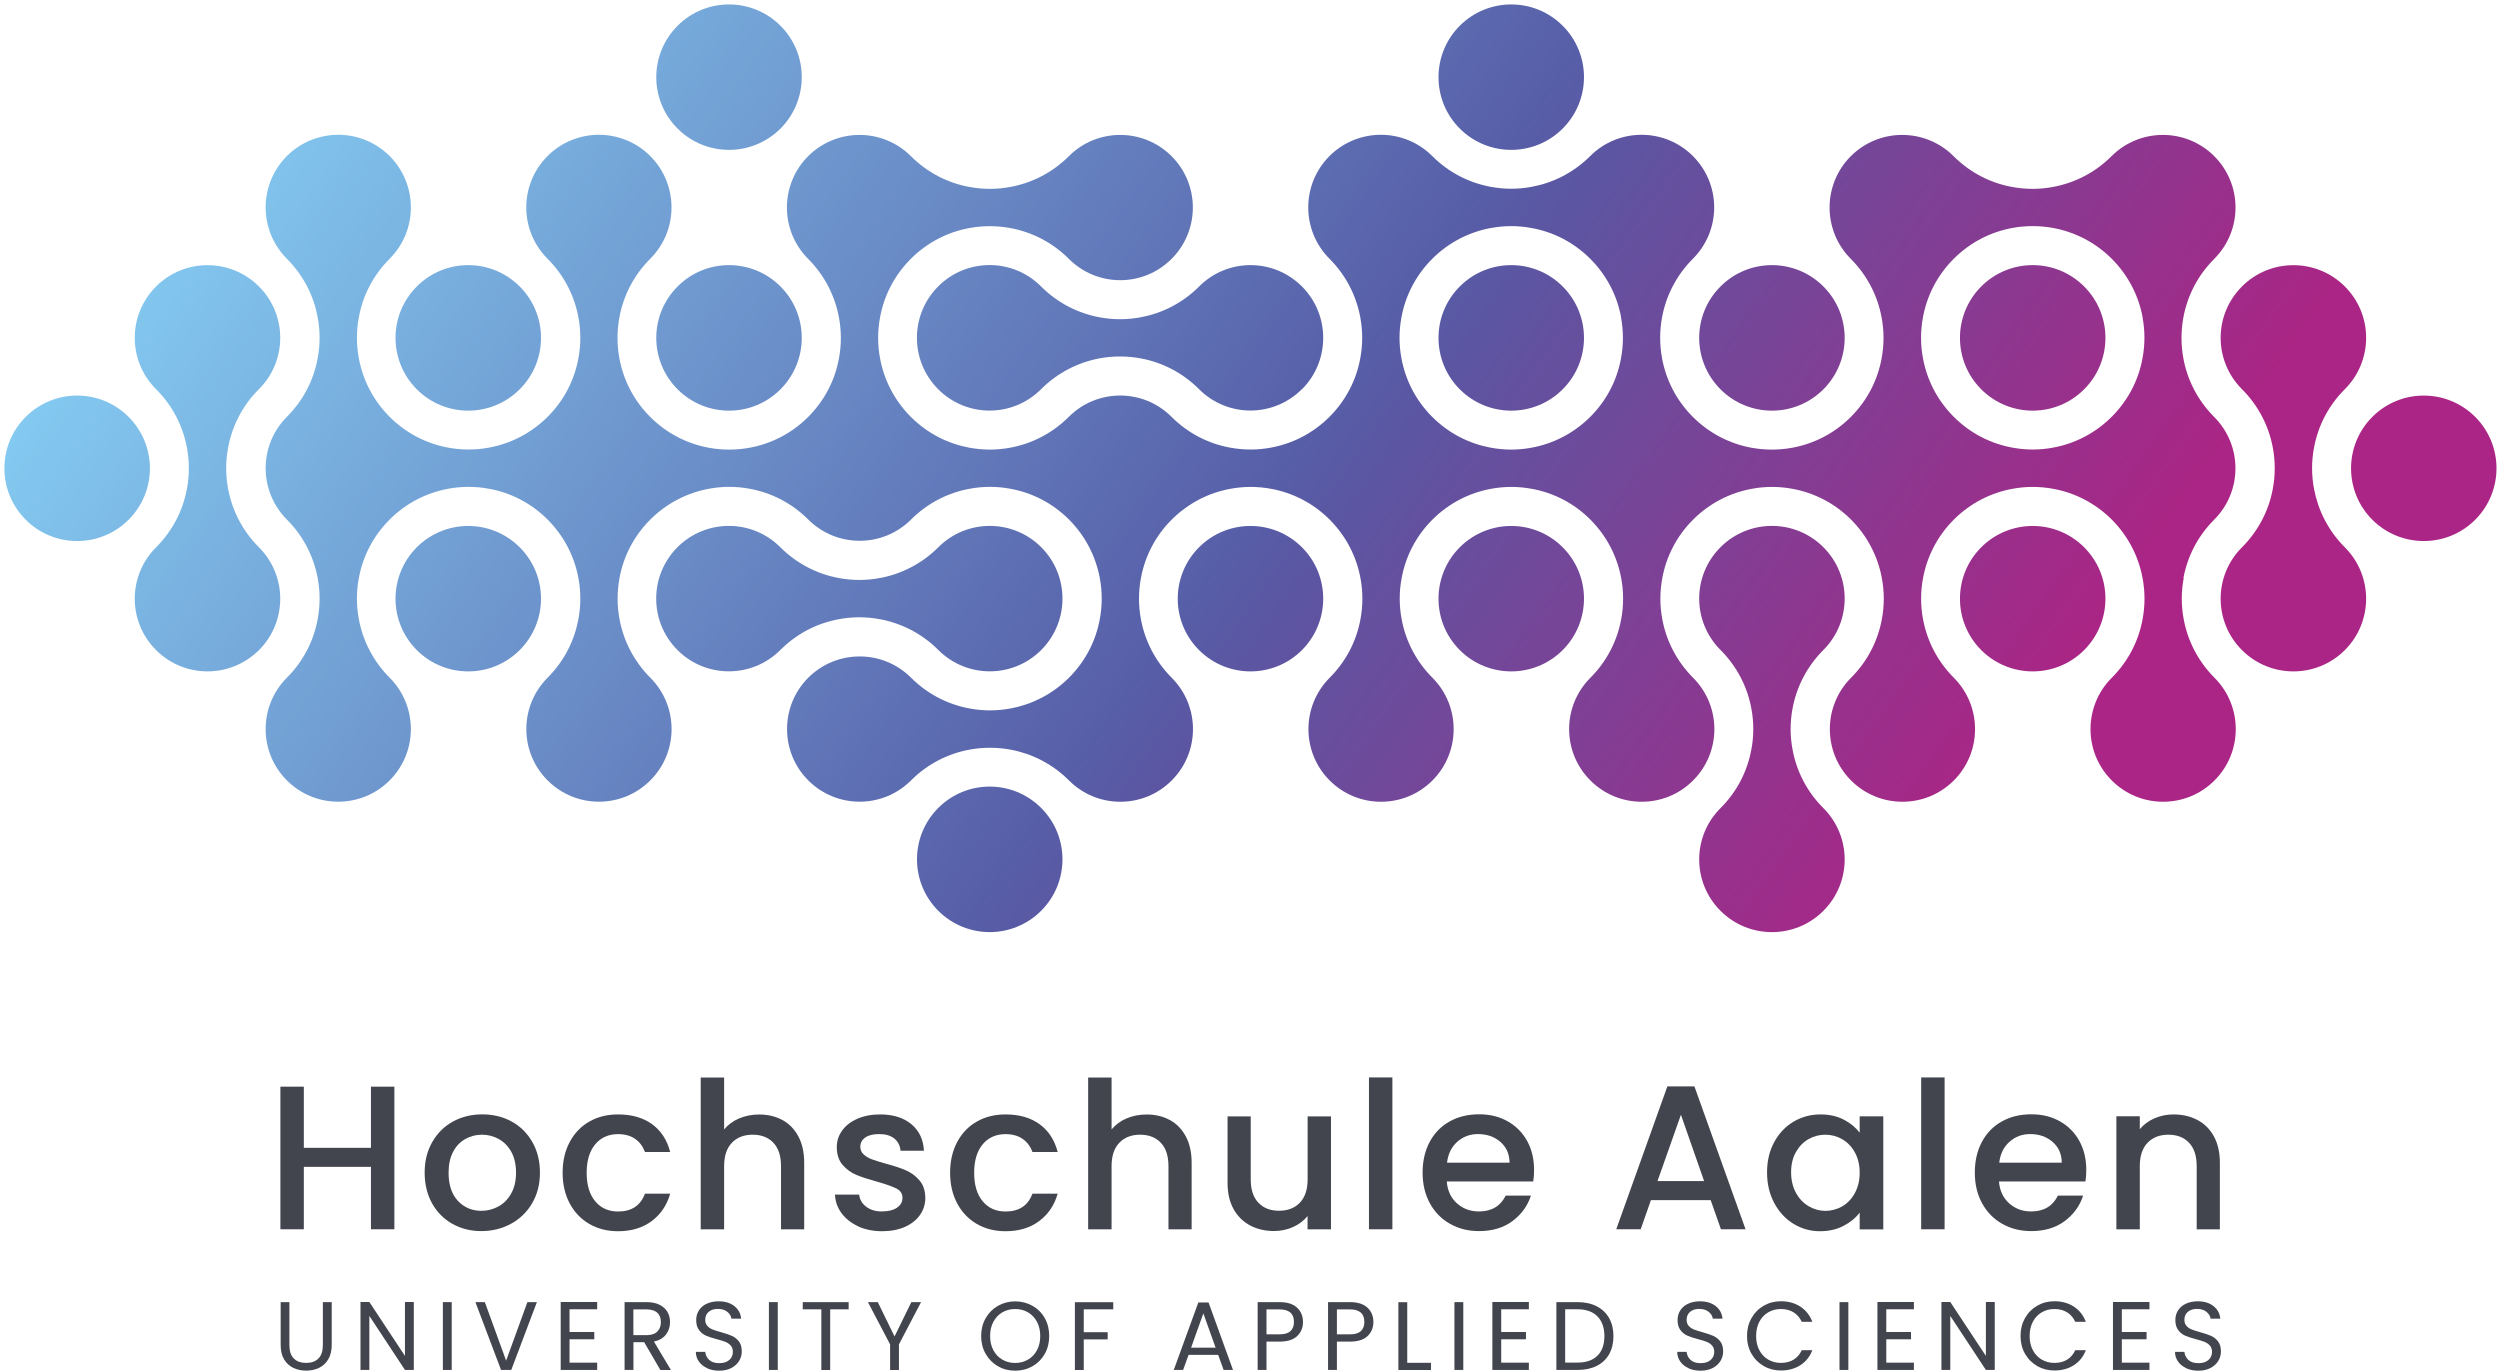 <svg width="516" height="283" viewBox="0 0 516 283" fill="none" xmlns="http://www.w3.org/2000/svg">
<g clip-path="url(#clip0_1337_11279)">
<path d="M81.399 224.288V253.723H76.565V240.839H62.709V253.723H57.875V224.288H62.709V236.912H76.565V224.288H81.399Z" fill="#43454E"/>
<path d="M93.377 252.608C91.602 251.61 90.202 250.197 89.178 248.37C88.167 246.542 87.648 244.443 87.648 242.032C87.648 239.621 88.167 237.56 89.217 235.72C90.267 233.879 91.692 232.467 93.494 231.482C95.296 230.497 97.317 230.004 99.547 230.004C101.776 230.004 103.798 230.497 105.6 231.482C107.401 232.467 108.827 233.879 109.877 235.72C110.927 237.56 111.445 239.66 111.445 242.032C111.445 244.404 110.914 246.503 109.838 248.344C108.762 250.184 107.297 251.597 105.457 252.595C103.604 253.593 101.569 254.099 99.339 254.099C97.11 254.099 95.14 253.593 93.364 252.595L93.377 252.608ZM102.852 249.031C103.941 248.435 104.822 247.553 105.496 246.361C106.17 245.168 106.507 243.73 106.507 242.045C106.507 240.36 106.183 238.921 105.535 237.742C104.887 236.575 104.018 235.694 102.955 235.098C101.88 234.502 100.726 234.203 99.482 234.203C98.238 234.203 97.084 234.502 96.034 235.098C94.971 235.694 94.129 236.575 93.52 237.742C92.898 238.908 92.587 240.347 92.587 242.045C92.587 244.559 93.235 246.503 94.518 247.864C95.801 249.238 97.421 249.912 99.365 249.912C100.61 249.912 101.776 249.614 102.865 249.018L102.852 249.031Z" fill="#43454E"/>
<path d="M117.59 235.707C118.562 233.879 119.91 232.48 121.633 231.495C123.357 230.509 125.327 230.017 127.57 230.017C130.395 230.017 132.728 230.691 134.582 232.026C136.435 233.374 137.679 235.279 138.327 237.768H133.117C132.689 236.614 132.015 235.707 131.082 235.059C130.149 234.411 128.982 234.087 127.57 234.087C125.6 234.087 124.018 234.787 122.852 236.186C121.685 237.586 121.089 239.543 121.089 242.058C121.089 244.572 121.672 246.529 122.852 247.942C124.018 249.355 125.6 250.055 127.57 250.055C130.369 250.055 132.21 248.824 133.117 246.374H138.327C137.653 248.746 136.383 250.625 134.517 252.025C132.65 253.425 130.343 254.125 127.57 254.125C125.34 254.125 123.357 253.619 121.633 252.621C119.91 251.623 118.562 250.21 117.59 248.383C116.618 246.555 116.125 244.456 116.125 242.045C116.125 239.634 116.618 237.534 117.59 235.707Z" fill="#43454E"/>
<path d="M161.474 231.158C162.874 231.922 163.976 233.05 164.779 234.553C165.583 236.057 165.985 237.858 165.985 239.971V253.736H161.202V240.684C161.202 238.597 160.684 236.99 159.634 235.875C158.584 234.761 157.158 234.203 155.357 234.203C153.555 234.203 152.117 234.761 151.054 235.875C149.991 236.99 149.459 238.597 149.459 240.684V253.736H144.625V222.396H149.459V233.115C150.276 232.13 151.313 231.365 152.57 230.834C153.827 230.302 155.201 230.03 156.705 230.03C158.48 230.03 160.075 230.406 161.474 231.171V231.158Z" fill="#43454E"/>
<path d="M177.145 253.114C175.693 252.453 174.539 251.545 173.697 250.405C172.854 249.264 172.401 247.981 172.336 246.568H177.339C177.43 247.553 177.896 248.383 178.752 249.044C179.607 249.705 180.696 250.042 181.992 250.042C183.288 250.042 184.403 249.783 185.141 249.264C185.893 248.746 186.269 248.072 186.269 247.255C186.269 246.374 185.854 245.726 185.025 245.311C184.195 244.896 182.873 244.417 181.059 243.911C179.309 243.432 177.883 242.965 176.782 242.511C175.68 242.058 174.734 241.371 173.917 240.438C173.114 239.504 172.712 238.273 172.712 236.757C172.712 235.512 173.075 234.385 173.813 233.348C174.552 232.324 175.602 231.507 176.963 230.911C178.337 230.315 179.905 230.017 181.681 230.017C184.338 230.017 186.476 230.691 188.097 232.026C189.717 233.374 190.585 235.201 190.702 237.508H185.867C185.777 236.459 185.362 235.629 184.597 235.007C183.832 234.385 182.808 234.074 181.499 234.074C180.19 234.074 179.257 234.307 178.583 234.787C177.909 235.266 177.572 235.901 177.572 236.692C177.572 237.314 177.793 237.832 178.246 238.26C178.7 238.688 179.244 239.012 179.892 239.258C180.54 239.504 181.499 239.803 182.77 240.165C184.468 240.619 185.854 241.073 186.943 241.539C188.032 242.006 188.965 242.693 189.756 243.6C190.546 244.507 190.961 245.7 190.987 247.203C190.987 248.525 190.624 249.718 189.885 250.768C189.146 251.818 188.11 252.634 186.775 253.23C185.427 253.826 183.858 254.125 182.057 254.125C180.255 254.125 178.57 253.788 177.119 253.127L177.145 253.114Z" fill="#43454E"/>
<path d="M197.566 235.707C198.538 233.879 199.886 232.48 201.61 231.495C203.334 230.509 205.304 230.017 207.546 230.017C210.372 230.017 212.705 230.691 214.558 232.026C216.412 233.374 217.656 235.279 218.304 237.768H213.094C212.666 236.614 211.992 235.707 211.059 235.059C210.125 234.411 208.959 234.087 207.546 234.087C205.576 234.087 203.995 234.787 202.828 236.186C201.662 237.586 201.066 239.543 201.066 242.058C201.066 244.572 201.649 246.529 202.828 247.942C203.995 249.355 205.576 250.055 207.546 250.055C210.346 250.055 212.186 248.824 213.094 246.374H218.304C217.63 248.746 216.36 250.625 214.493 252.025C212.627 253.425 210.32 254.125 207.546 254.125C205.317 254.125 203.334 253.619 201.61 252.621C199.886 251.623 198.538 250.21 197.566 248.383C196.594 246.555 196.102 244.456 196.102 242.045C196.102 239.634 196.594 237.534 197.566 235.707Z" fill="#43454E"/>
<path d="M241.443 231.158C242.843 231.922 243.945 233.05 244.748 234.553C245.552 236.057 245.954 237.858 245.954 239.971V253.736H241.171V240.684C241.171 238.597 240.653 236.99 239.603 235.875C238.553 234.761 237.127 234.203 235.326 234.203C233.524 234.203 232.085 234.761 231.022 235.875C229.96 236.99 229.428 238.597 229.428 240.684V253.736H224.594V222.396H229.428V233.115C230.245 232.13 231.282 231.365 232.539 230.834C233.796 230.302 235.17 230.03 236.673 230.03C238.449 230.03 240.043 230.406 241.443 231.171V231.158Z" fill="#43454E"/>
<path d="M274.714 230.393V253.736H269.88V250.988C269.115 251.947 268.117 252.699 266.899 253.256C265.667 253.801 264.358 254.086 262.984 254.086C261.144 254.086 259.498 253.71 258.046 252.945C256.594 252.18 255.454 251.053 254.611 249.562C253.782 248.072 253.367 246.257 253.367 244.145V230.419H258.15V243.419C258.15 245.505 258.668 247.113 259.718 248.227C260.768 249.342 262.194 249.899 263.995 249.899C265.797 249.899 267.236 249.342 268.298 248.227C269.361 247.113 269.893 245.505 269.893 243.419V230.419H274.727L274.714 230.393Z" fill="#43454E"/>
<path d="M287.389 222.383V253.723H282.555V222.383H287.389Z" fill="#43454E"/>
<path d="M316.449 243.859H298.615C298.758 245.726 299.445 247.216 300.689 248.344C301.933 249.472 303.45 250.042 305.264 250.042C307.856 250.042 309.697 248.953 310.773 246.776H315.983C315.283 248.927 314 250.677 312.146 252.051C310.293 253.425 307.999 254.099 305.264 254.099C303.035 254.099 301.039 253.593 299.276 252.595C297.513 251.597 296.126 250.184 295.128 248.357C294.13 246.529 293.625 244.43 293.625 242.019C293.625 239.608 294.118 237.508 295.09 235.681C296.062 233.853 297.436 232.454 299.198 231.469C300.961 230.484 302.983 229.991 305.277 229.991C307.571 229.991 309.438 230.471 311.161 231.43C312.885 232.389 314.22 233.737 315.192 235.474C316.151 237.21 316.631 239.206 316.631 241.462C316.631 242.343 316.579 243.134 316.462 243.833L316.449 243.859ZM311.576 239.958C311.55 238.182 310.915 236.757 309.671 235.681C308.427 234.605 306.884 234.074 305.057 234.074C303.385 234.074 301.959 234.605 300.78 235.668C299.587 236.731 298.887 238.157 298.667 239.971H311.589L311.576 239.958Z" fill="#43454E"/>
<path d="M353.074 247.709H340.748L338.636 253.723H333.594L344.144 224.236H349.73L360.281 253.723H355.2L353.087 247.709H353.074ZM351.726 243.769L346.944 230.082L342.109 243.769H351.726Z" fill="#43454E"/>
<path d="M366.196 235.733C367.168 233.931 368.503 232.518 370.175 231.52C371.86 230.522 373.714 230.017 375.749 230.017C377.589 230.017 379.183 230.38 380.557 231.093C381.931 231.806 383.02 232.713 383.836 233.789V230.406H388.71V253.749H383.836V250.275C383.02 251.377 381.905 252.297 380.492 253.023C379.08 253.762 377.472 254.125 375.658 254.125C373.649 254.125 371.821 253.606 370.149 252.582C368.477 251.545 367.168 250.107 366.183 248.266C365.211 246.413 364.719 244.326 364.719 241.98C364.719 239.634 365.211 237.56 366.183 235.759L366.196 235.733ZM382.838 237.845C382.177 236.653 381.309 235.759 380.233 235.137C379.157 234.514 378.004 234.203 376.76 234.203C375.515 234.203 374.362 234.502 373.286 235.111C372.21 235.72 371.342 236.614 370.681 237.781C370.02 238.947 369.683 240.347 369.683 241.954C369.683 243.561 370.02 244.974 370.681 246.192C371.342 247.411 372.223 248.331 373.312 248.966C374.401 249.601 375.554 249.925 376.76 249.925C377.965 249.925 379.157 249.614 380.233 248.992C381.309 248.37 382.177 247.463 382.838 246.257C383.499 245.052 383.836 243.652 383.836 242.045C383.836 240.438 383.499 239.038 382.838 237.845Z" fill="#43454E"/>
<path d="M401.366 222.383V253.723H396.531V222.383H401.366Z" fill="#43454E"/>
<path d="M430.426 243.859H412.592C412.734 245.726 413.421 247.216 414.665 248.344C415.91 249.472 417.426 250.042 419.241 250.042C421.833 250.042 423.673 248.953 424.749 246.776H429.959C429.26 248.927 427.976 250.677 426.123 252.051C424.27 253.425 421.975 254.099 419.241 254.099C417.011 254.099 415.015 253.593 413.253 252.595C411.49 251.597 410.103 250.184 409.105 248.357C408.107 246.529 407.602 244.43 407.602 242.019C407.602 239.608 408.094 237.508 409.066 235.681C410.038 233.853 411.412 232.454 413.175 231.469C414.938 230.484 416.959 229.991 419.254 229.991C421.548 229.991 423.414 230.471 425.138 231.43C426.862 232.389 428.197 233.737 429.169 235.474C430.128 237.21 430.607 239.206 430.607 241.462C430.607 242.343 430.556 243.134 430.439 243.833L430.426 243.859ZM425.553 239.958C425.527 238.182 424.892 236.757 423.647 235.681C422.403 234.605 420.861 234.074 419.033 234.074C417.361 234.074 415.936 234.605 414.756 235.668C413.564 236.731 412.864 238.157 412.643 239.971H425.566L425.553 239.958Z" fill="#43454E"/>
<path d="M453.54 231.158C454.992 231.922 456.132 233.05 456.949 234.553C457.765 236.057 458.18 237.858 458.18 239.971V253.736H453.397V240.684C453.397 238.597 452.879 236.99 451.829 235.875C450.779 234.761 449.354 234.203 447.552 234.203C445.75 234.203 444.312 234.761 443.249 235.875C442.186 236.99 441.655 238.597 441.655 240.684V253.736H436.82V230.393H441.655V233.063C442.445 232.104 443.456 231.352 444.688 230.821C445.919 230.289 447.228 230.017 448.602 230.017C450.442 230.017 452.075 230.393 453.54 231.158Z" fill="#43454E"/>
<path d="M59.731 268.758V277.623C59.731 278.867 60.029 279.788 60.651 280.397C61.274 281.006 62.103 281.304 63.192 281.304C64.281 281.304 65.11 281.006 65.719 280.397C66.329 279.788 66.639 278.867 66.639 277.623V268.758H68.467V277.597C68.467 278.764 68.234 279.749 67.767 280.539C67.3 281.343 66.665 281.926 65.875 282.315C65.071 282.704 64.19 282.898 63.192 282.898C62.194 282.898 61.312 282.704 60.509 282.315C59.705 281.926 59.083 281.33 58.617 280.539C58.15 279.749 57.93 278.764 57.93 277.597V268.758H59.757H59.731Z" fill="#43454E"/>
<path d="M85.41 282.756H83.583L76.234 271.609V282.756H74.406V268.732H76.234L83.583 279.865V268.732H85.41V282.756Z" fill="#43454E"/>
<path d="M93.234 268.758V282.756H91.406V268.758H93.234Z" fill="#43454E"/>
<path d="M110.814 268.758L105.526 282.756H103.413L98.125 268.758H100.069L104.463 280.837L108.857 268.758H110.788H110.814Z" fill="#43454E"/>
<path d="M117.554 270.248V274.927H122.661V276.431H117.554V281.252H123.257V282.756H115.727V268.732H123.257V270.235H117.554V270.248Z" fill="#43454E"/>
<path d="M136.289 282.756L132.958 277.027H130.742V282.756H128.914V268.758H133.437C134.5 268.758 135.395 268.939 136.12 269.302C136.846 269.665 137.391 270.157 137.754 270.767C138.116 271.389 138.298 272.089 138.298 272.879C138.298 273.838 138.026 274.694 137.468 275.433C136.911 276.171 136.082 276.664 134.967 276.897L138.479 282.769H136.289V282.756ZM130.742 275.575H133.437C134.423 275.575 135.174 275.329 135.667 274.836C136.159 274.344 136.406 273.696 136.406 272.879C136.406 272.063 136.159 271.402 135.667 270.948C135.174 270.494 134.435 270.261 133.425 270.261H130.729V275.562L130.742 275.575Z" fill="#43454E"/>
<path d="M145.989 282.406C145.263 282.082 144.693 281.628 144.265 281.045C143.838 280.462 143.63 279.788 143.617 279.023H145.561C145.626 279.684 145.898 280.228 146.378 280.682C146.857 281.135 147.544 281.356 148.452 281.356C149.359 281.356 150.007 281.135 150.512 280.708C151.018 280.267 151.264 279.71 151.264 279.036C151.264 278.504 151.122 278.064 150.824 277.727C150.525 277.39 150.163 277.143 149.722 276.962C149.281 276.794 148.685 276.599 147.933 276.405C147.013 276.158 146.274 275.925 145.717 275.679C145.16 275.433 144.68 275.057 144.291 274.538C143.889 274.02 143.695 273.333 143.695 272.465C143.695 271.7 143.889 271.026 144.278 270.43C144.667 269.833 145.211 269.38 145.911 269.069C146.611 268.758 147.428 268.589 148.335 268.589C149.644 268.589 150.72 268.913 151.562 269.574C152.405 270.235 152.871 271.104 152.975 272.179H150.966C150.901 271.648 150.616 271.168 150.124 270.767C149.631 270.365 148.97 270.157 148.154 270.157C147.389 270.157 146.767 270.352 146.287 270.754C145.808 271.143 145.561 271.7 145.561 272.413C145.561 272.918 145.704 273.333 145.989 273.657C146.274 273.981 146.637 274.227 147.052 274.396C147.48 274.564 148.063 274.759 148.828 274.966C149.748 275.225 150.5 275.472 151.057 275.718C151.614 275.964 152.107 276.353 152.508 276.858C152.91 277.377 153.105 278.077 153.105 278.958C153.105 279.645 152.923 280.28 152.56 280.889C152.197 281.485 151.666 281.978 150.953 282.354C150.24 282.73 149.411 282.911 148.439 282.911C147.467 282.911 146.689 282.743 145.963 282.419L145.989 282.406Z" fill="#43454E"/>
<path d="M160.531 268.758V282.756H158.703V268.758H160.531Z" fill="#43454E"/>
<path d="M175.162 268.758V270.248H171.351V282.769H169.524V270.248H165.688V268.758H175.175H175.162Z" fill="#43454E"/>
<path d="M190.106 268.758L185.543 277.481V282.769H183.716V277.481L179.141 268.758H181.176L184.636 275.847L188.097 268.758H190.132H190.106Z" fill="#43454E"/>
<path d="M205.981 281.991C204.906 281.382 204.063 280.526 203.441 279.438C202.819 278.349 202.508 277.118 202.508 275.757C202.508 274.396 202.819 273.164 203.441 272.076C204.063 270.987 204.906 270.132 205.981 269.522C207.057 268.913 208.237 268.602 209.533 268.602C210.829 268.602 212.034 268.913 213.11 269.522C214.186 270.132 215.028 270.974 215.637 272.063C216.26 273.151 216.558 274.383 216.558 275.757C216.558 277.131 216.247 278.362 215.637 279.451C215.015 280.539 214.173 281.382 213.11 281.991C212.034 282.6 210.842 282.911 209.533 282.911C208.224 282.911 207.044 282.613 205.981 281.991ZM212.177 280.63C212.954 280.176 213.577 279.528 214.03 278.686C214.484 277.843 214.704 276.858 214.704 275.757C214.704 274.655 214.484 273.657 214.03 272.814C213.577 271.972 212.967 271.337 212.19 270.87C211.412 270.417 210.531 270.183 209.533 270.183C208.535 270.183 207.653 270.417 206.876 270.87C206.098 271.324 205.489 271.972 205.035 272.814C204.582 273.657 204.361 274.629 204.361 275.757C204.361 276.884 204.582 277.843 205.035 278.686C205.489 279.528 206.098 280.176 206.889 280.63C207.666 281.084 208.548 281.317 209.533 281.317C210.518 281.317 211.386 281.084 212.177 280.63Z" fill="#43454E"/>
<path d="M229.779 268.758V270.248H223.687V274.966H228.625V276.457H223.687V282.769H221.859V268.771H229.779V268.758Z" fill="#43454E"/>
<path d="M251.429 279.645H245.324L244.197 282.756H242.266L247.333 268.835H249.446L254.488 282.756H252.557L251.429 279.645ZM250.898 278.154L248.37 271.078L245.843 278.154H250.911H250.898Z" fill="#43454E"/>
<path d="M267.744 275.757C266.94 276.521 265.735 276.91 264.102 276.91H261.406V282.756H259.578V268.758H264.102C265.683 268.758 266.888 269.134 267.705 269.898C268.534 270.663 268.936 271.648 268.936 272.853C268.936 274.059 268.534 274.992 267.744 275.757ZM266.344 274.746C266.823 274.305 267.07 273.67 267.07 272.853C267.07 271.13 266.085 270.261 264.102 270.261H261.406V275.407H264.102C265.125 275.407 265.864 275.186 266.357 274.746H266.344Z" fill="#43454E"/>
<path d="M282.275 275.757C281.471 276.521 280.266 276.91 278.633 276.91H275.937V282.756H274.109V268.758H278.633C280.214 268.758 281.419 269.134 282.236 269.898C283.065 270.663 283.467 271.648 283.467 272.853C283.467 274.059 283.065 274.992 282.275 275.757ZM280.875 274.746C281.355 274.305 281.601 273.67 281.601 272.853C281.601 271.13 280.616 270.261 278.633 270.261H275.937V275.407H278.633C279.657 275.407 280.395 275.186 280.888 274.746H280.875Z" fill="#43454E"/>
<path d="M290.453 281.278H295.352V282.769H288.625V268.771H290.453V281.291V281.278Z" fill="#43454E"/>
<path d="M302.023 268.758V282.756H300.195V268.758H302.023Z" fill="#43454E"/>
<path d="M309.851 270.248V274.927H314.958V276.431H309.851V281.252H315.554V282.756H308.023V268.732H315.554V270.235H309.851V270.248Z" fill="#43454E"/>
<path d="M329.555 269.613C330.67 270.183 331.525 271 332.122 272.05C332.718 273.113 333.016 274.357 333.016 275.783C333.016 277.208 332.718 278.453 332.122 279.515C331.525 280.565 330.67 281.369 329.555 281.926C328.441 282.483 327.119 282.756 325.589 282.756H321.234V268.758H325.589C327.119 268.758 328.441 269.043 329.555 269.613ZM329.724 279.813C330.67 278.854 331.15 277.506 331.15 275.783C331.15 274.059 330.67 272.685 329.711 271.7C328.752 270.728 327.378 270.235 325.576 270.235H323.049V281.239H325.576C327.391 281.239 328.765 280.76 329.711 279.801L329.724 279.813Z" fill="#43454E"/>
<path d="M348.544 282.406C347.818 282.082 347.235 281.628 346.82 281.045C346.405 280.462 346.185 279.788 346.172 279.023H348.116C348.181 279.684 348.453 280.228 348.933 280.682C349.412 281.135 350.099 281.356 351.006 281.356C351.914 281.356 352.562 281.135 353.067 280.708C353.573 280.28 353.819 279.71 353.819 279.036C353.819 278.504 353.676 278.064 353.378 277.727C353.08 277.39 352.717 277.143 352.277 276.962C351.836 276.794 351.24 276.599 350.488 276.405C349.568 276.158 348.829 275.925 348.272 275.679C347.714 275.433 347.235 275.057 346.846 274.538C346.457 274.02 346.25 273.333 346.25 272.465C346.25 271.7 346.444 271.026 346.833 270.43C347.222 269.833 347.766 269.38 348.466 269.069C349.166 268.745 349.982 268.589 350.89 268.589C352.199 268.589 353.275 268.913 354.117 269.574C354.959 270.235 355.426 271.104 355.53 272.179H353.521C353.456 271.648 353.171 271.168 352.678 270.767C352.186 270.365 351.525 270.157 350.708 270.157C349.944 270.157 349.321 270.352 348.842 270.754C348.362 271.155 348.116 271.7 348.116 272.413C348.116 272.918 348.259 273.333 348.544 273.657C348.829 273.981 349.192 274.227 349.607 274.396C350.034 274.564 350.618 274.759 351.382 274.966C352.302 275.225 353.054 275.472 353.612 275.718C354.169 275.964 354.661 276.353 355.063 276.858C355.465 277.377 355.659 278.077 355.659 278.958C355.659 279.645 355.478 280.28 355.115 280.889C354.752 281.485 354.221 281.978 353.508 282.354C352.795 282.73 351.965 282.911 350.993 282.911C350.021 282.911 349.244 282.743 348.518 282.419L348.544 282.406Z" fill="#43454E"/>
<path d="M361.506 272.063C362.115 270.974 362.958 270.119 364.034 269.496C365.096 268.887 366.276 268.576 367.585 268.576C369.114 268.576 370.449 268.952 371.577 269.678C372.718 270.417 373.547 271.466 374.065 272.814H371.875C371.486 271.972 370.929 271.324 370.203 270.87C369.477 270.417 368.596 270.183 367.585 270.183C366.574 270.183 365.731 270.417 364.954 270.87C364.176 271.324 363.567 271.972 363.126 272.814C362.686 273.657 362.465 274.629 362.465 275.757C362.465 276.884 362.686 277.843 363.126 278.673C363.567 279.515 364.176 280.15 364.954 280.617C365.731 281.071 366.613 281.304 367.585 281.304C368.557 281.304 369.477 281.084 370.203 280.63C370.929 280.176 371.499 279.541 371.875 278.686H374.065C373.547 280.021 372.718 281.058 371.577 281.784C370.436 282.509 369.101 282.872 367.585 282.872C366.289 282.872 365.109 282.574 364.034 281.952C362.971 281.343 362.128 280.5 361.506 279.412C360.884 278.323 360.586 277.105 360.586 275.731C360.586 274.357 360.897 273.138 361.506 272.05V272.063Z" fill="#43454E"/>
<path d="M381.499 268.758V282.756H379.672V268.758H381.499Z" fill="#43454E"/>
<path d="M389.328 270.248V274.927H394.434V276.431H389.328V281.252H395.03V282.756H387.5V268.732H395.03V270.235H389.328V270.248Z" fill="#43454E"/>
<path d="M411.715 282.756H409.887L402.538 271.609V282.756H400.711V268.732H402.538L409.887 279.865V268.732H411.715V282.756Z" fill="#43454E"/>
<path d="M417.959 272.063C418.568 270.974 419.411 270.119 420.487 269.496C421.55 268.887 422.729 268.576 424.038 268.576C425.567 268.576 426.902 268.952 428.03 269.678C429.171 270.417 430 271.466 430.519 272.814H428.328C427.939 271.972 427.382 271.324 426.656 270.87C425.93 270.417 425.049 270.183 424.038 270.183C423.027 270.183 422.185 270.417 421.407 270.87C420.629 271.324 420.02 271.972 419.579 272.814C419.139 273.657 418.918 274.629 418.918 275.757C418.918 276.884 419.139 277.843 419.579 278.673C420.02 279.515 420.629 280.15 421.407 280.617C422.185 281.071 423.066 281.304 424.038 281.304C425.01 281.304 425.93 281.084 426.656 280.63C427.382 280.176 427.952 279.541 428.328 278.686H430.519C430 280.021 429.171 281.058 428.03 281.784C426.889 282.509 425.554 282.872 424.038 282.872C422.742 282.872 421.562 282.574 420.487 281.952C419.424 281.343 418.581 280.5 417.959 279.412C417.337 278.323 417.039 277.105 417.039 275.731C417.039 274.357 417.35 273.138 417.959 272.05V272.063Z" fill="#43454E"/>
<path d="M437.945 270.248V274.927H443.051V276.431H437.945V281.252H443.648V282.756H436.117V268.732H443.648V270.235H437.945V270.248Z" fill="#43454E"/>
<path d="M451.286 282.406C450.56 282.082 449.977 281.628 449.562 281.045C449.147 280.462 448.927 279.788 448.914 279.023H450.858C450.923 279.684 451.195 280.228 451.675 280.682C452.154 281.135 452.841 281.356 453.749 281.356C454.656 281.356 455.304 281.135 455.809 280.708C456.315 280.28 456.561 279.71 456.561 279.036C456.561 278.504 456.419 278.064 456.12 277.727C455.822 277.39 455.459 277.143 455.019 276.962C454.578 276.794 453.982 276.599 453.23 276.405C452.31 276.158 451.571 275.925 451.014 275.679C450.456 275.433 449.977 275.057 449.588 274.538C449.199 274.02 448.992 273.333 448.992 272.465C448.992 271.7 449.186 271.026 449.575 270.43C449.964 269.833 450.508 269.38 451.208 269.069C451.908 268.745 452.725 268.589 453.632 268.589C454.941 268.589 456.017 268.913 456.859 269.574C457.702 270.235 458.168 271.104 458.272 272.179H456.263C456.198 271.648 455.913 271.168 455.421 270.767C454.928 270.365 454.267 270.157 453.45 270.157C452.686 270.157 452.064 270.352 451.584 270.754C451.104 271.155 450.858 271.7 450.858 272.413C450.858 272.918 451.001 273.333 451.286 273.657C451.571 273.981 451.934 274.227 452.349 274.396C452.776 274.564 453.36 274.759 454.124 274.966C455.045 275.225 455.796 275.472 456.354 275.718C456.911 275.964 457.404 276.353 457.805 276.858C458.207 277.377 458.402 278.077 458.402 278.958C458.402 279.645 458.22 280.28 457.857 280.889C457.494 281.485 456.963 281.978 456.25 282.354C455.537 282.73 454.708 282.911 453.736 282.911C452.764 282.911 451.986 282.743 451.26 282.419L451.286 282.406Z" fill="#43454E"/>
<path d="M26.54 107.276C20.682 113.134 11.168 113.134 5.31 107.276C-0.562 101.404 -0.562 91.904 5.31 86.045C11.168 80.174 20.682 80.174 26.54 86.045C32.411 91.904 32.411 101.417 26.54 107.276ZM53.525 134.105C59.306 128.247 59.28 118.798 53.447 112.966C50.026 109.544 47.9 105.319 47.083 100.899C46.552 98.086 46.552 95.209 47.083 92.396C47.887 88.002 49.987 83.79 53.369 80.394C53.395 80.381 53.421 80.356 53.447 80.33C53.473 80.304 53.486 80.291 53.512 80.265C59.306 74.406 59.28 64.958 53.447 59.125C47.576 53.267 38.075 53.267 32.217 59.125C26.346 64.984 26.346 74.484 32.217 80.33C35.639 83.751 37.764 87.977 38.581 92.396C39.112 95.209 39.112 98.086 38.581 100.899C37.764 105.319 35.639 109.544 32.217 112.966C26.346 118.824 26.346 128.311 32.217 134.183C38.049 140.015 47.498 140.041 53.382 134.248C53.408 134.235 53.434 134.209 53.46 134.183L53.538 134.105M107.262 134.183C113.133 128.311 113.133 118.811 107.262 112.953C101.39 107.094 91.903 107.094 86.031 112.953C80.173 118.824 80.173 128.324 86.031 134.183C91.903 140.041 101.39 140.041 107.262 134.183ZM450.717 119.316C450.186 122.129 450.186 125.006 450.717 127.819C451.534 132.239 453.659 136.464 457.068 139.886C462.926 145.744 462.926 155.245 457.068 161.09C451.223 166.948 441.722 166.948 435.877 161.09C430.018 155.245 430.018 145.744 435.877 139.886C439.298 136.464 441.424 132.239 442.228 127.819C442.759 125.006 442.759 122.129 442.228 119.316C441.411 114.897 439.285 110.671 435.877 107.25C432.455 103.828 428.23 101.702 423.81 100.899C420.997 100.367 418.12 100.367 415.32 100.899C410.901 101.715 406.675 103.841 403.267 107.25C399.845 110.671 397.732 114.897 396.916 119.316C396.384 122.129 396.384 125.006 396.916 127.819C397.732 132.239 399.858 136.464 403.267 139.886C409.112 145.744 409.112 155.245 403.267 161.09C397.408 166.948 387.921 166.948 382.062 161.09C376.217 155.245 376.217 145.744 382.062 139.886C385.484 136.464 387.597 132.239 388.413 127.819C388.945 125.006 388.945 122.129 388.413 119.316C387.597 114.897 385.471 110.671 382.062 107.25C378.641 103.828 374.415 101.715 370.009 100.899C367.196 100.367 364.319 100.367 361.519 100.899C357.099 101.715 352.874 103.841 349.452 107.25C346.031 110.671 343.905 114.897 343.101 119.316C342.57 122.129 342.57 125.006 343.101 127.819C343.918 132.239 346.043 136.464 349.452 139.886C355.311 145.744 355.311 155.245 349.452 161.09C343.607 166.948 334.106 166.948 328.261 161.09C322.402 155.245 322.402 145.744 328.261 139.886C331.683 136.464 333.795 132.239 334.612 127.819C335.143 125.006 335.143 122.129 334.612 119.316C333.795 114.897 331.67 110.671 328.261 107.25C324.852 103.828 320.614 101.702 316.194 100.899C313.382 100.367 310.504 100.367 307.705 100.899C303.285 101.715 299.06 103.841 295.651 107.25C292.229 110.671 290.103 114.897 289.3 119.316C288.768 122.129 288.768 125.006 289.3 127.819C290.116 132.239 292.242 136.464 295.651 139.886C301.496 145.744 301.496 155.245 295.651 161.09C289.792 166.948 280.305 166.948 274.447 161.09C268.601 155.245 268.601 145.744 274.447 139.886C277.868 136.464 279.994 132.239 280.797 127.819C281.329 125.006 281.329 122.129 280.797 119.316C279.981 114.897 277.855 110.671 274.447 107.25C271.025 103.828 266.812 101.715 262.393 100.899C259.58 100.367 256.703 100.367 253.903 100.899C249.471 101.715 245.258 103.841 241.836 107.25C238.415 110.658 236.302 114.897 235.486 119.316C234.954 122.129 234.954 125.006 235.486 127.819C236.302 132.239 238.428 136.464 241.836 139.886C247.695 145.744 247.695 155.245 241.836 161.09C235.991 166.948 226.491 166.948 220.645 161.09C217.223 157.668 212.998 155.543 208.578 154.726C205.766 154.208 202.888 154.208 200.089 154.726C195.669 155.543 191.444 157.668 188.035 161.077C182.177 166.935 172.689 166.935 166.831 161.077C160.985 155.232 160.985 145.731 166.831 139.873C172.689 134.027 182.177 134.027 188.035 139.873C191.457 143.294 195.682 145.407 200.089 146.224C202.901 146.755 205.779 146.755 208.578 146.224C212.998 145.407 217.223 143.282 220.645 139.873C224.067 136.451 226.192 132.226 226.996 127.806C227.527 124.993 227.527 122.116 226.996 119.304C226.179 114.884 224.054 110.658 220.645 107.237C217.223 103.815 212.998 101.689 208.578 100.886C205.766 100.354 202.888 100.354 200.089 100.886C195.669 101.702 191.444 103.828 188.035 107.237C182.177 113.082 172.689 113.082 166.831 107.237C163.409 103.815 159.184 101.702 154.777 100.886C151.964 100.354 149.087 100.354 146.287 100.886C141.868 101.702 137.642 103.828 134.221 107.237C130.799 110.658 128.673 114.884 127.87 119.304C127.338 122.116 127.338 124.993 127.87 127.806C128.686 132.226 130.812 136.451 134.221 139.873C140.079 145.731 140.079 155.232 134.221 161.077C128.375 166.935 118.875 166.935 113.029 161.077C107.171 155.232 107.171 145.731 113.029 139.873C116.451 136.451 118.564 132.226 119.38 127.806C119.912 124.993 119.912 122.116 119.38 119.304C118.564 114.884 116.438 110.658 113.029 107.237C109.621 103.815 105.382 101.689 100.963 100.886C98.15 100.354 95.273 100.354 92.473 100.886C88.053 101.702 83.828 103.828 80.419 107.237C76.998 110.658 74.872 114.884 74.068 119.304C73.537 122.116 73.537 124.993 74.068 127.806C74.885 132.226 77.01 136.451 80.419 139.873C86.265 145.731 86.265 155.232 80.419 161.077C74.561 166.935 65.073 166.935 59.215 161.077C53.369 155.232 53.369 145.731 59.215 139.873C62.637 136.451 64.762 132.226 65.566 127.806C66.097 124.993 66.097 122.116 65.566 119.304C64.749 114.884 62.624 110.658 59.215 107.237C53.369 101.378 53.369 91.878 59.215 86.032C62.637 82.611 64.762 78.385 65.566 73.953C66.097 71.153 66.097 68.276 65.566 65.476C64.749 61.056 62.637 56.831 59.215 53.409C53.369 47.564 53.369 38.063 59.215 32.205C65.073 26.36 74.561 26.36 80.419 32.205C86.265 38.063 86.265 47.564 80.419 53.409C76.998 56.831 74.872 61.056 74.068 65.476C73.537 68.289 73.537 71.166 74.068 73.966C74.885 78.398 76.998 82.611 80.419 86.032C83.841 89.454 88.066 91.567 92.473 92.383C95.286 92.915 98.163 92.915 100.963 92.383C105.382 91.567 109.608 89.441 113.029 86.032C116.451 82.624 118.577 78.385 119.38 73.966C119.912 71.166 119.912 68.289 119.38 65.476C118.564 61.056 116.438 56.831 113.016 53.409C107.158 47.551 107.158 38.063 113.016 32.205C118.862 26.36 128.362 26.36 134.208 32.205C140.066 38.063 140.066 47.551 134.208 53.409C130.786 56.831 128.66 61.069 127.844 65.489C127.325 68.289 127.325 71.166 127.844 73.966C128.66 78.398 130.773 82.624 134.195 86.045C137.616 89.467 141.842 91.593 146.261 92.409C149.074 92.928 151.951 92.928 154.751 92.409C159.171 91.593 163.396 89.467 166.805 86.058C170.227 82.637 172.352 78.411 173.156 73.992C173.687 71.192 173.687 68.315 173.156 65.502C172.339 61.082 170.214 56.857 166.805 53.435C160.959 47.577 160.959 38.089 166.805 32.231C172.663 26.386 182.151 26.386 188.009 32.231C191.431 35.653 195.656 37.778 200.063 38.582C202.875 39.113 205.753 39.113 208.552 38.582C212.972 37.765 217.197 35.653 220.619 32.231C226.465 26.386 235.965 26.386 241.811 32.231C247.669 38.089 247.669 47.577 241.811 53.435C235.965 59.294 226.465 59.294 220.619 53.435C217.197 50.014 212.959 47.888 208.539 47.071C205.727 46.553 202.85 46.553 200.05 47.071C195.63 47.888 191.405 50.014 187.996 53.422C184.574 56.844 182.449 61.069 181.645 65.489C181.114 68.302 181.114 71.179 181.645 73.979C182.462 78.411 184.587 82.624 187.996 86.045C191.418 89.467 195.643 91.58 200.05 92.396C202.862 92.928 205.74 92.928 208.539 92.396C212.959 91.58 217.184 89.454 220.606 86.032C226.452 80.174 235.952 80.174 241.798 86.032C245.219 89.454 249.445 91.58 253.864 92.383C256.677 92.915 259.554 92.915 262.354 92.383C266.774 91.567 270.999 89.441 274.408 86.032C277.829 82.611 279.955 78.385 280.759 73.966C281.29 71.166 281.29 68.289 280.759 65.476C279.942 61.056 277.829 56.831 274.408 53.409C268.562 47.551 268.562 38.063 274.408 32.205C280.266 26.36 289.754 26.36 295.612 32.205C299.034 35.627 303.259 37.752 307.666 38.556C310.478 39.087 313.356 39.087 316.155 38.556C320.575 37.739 324.8 35.627 328.222 32.205C334.067 26.36 343.568 26.36 349.413 32.205C355.272 38.063 355.272 47.551 349.413 53.409C345.992 56.831 343.866 61.069 343.049 65.489C342.531 68.289 342.531 71.166 343.049 73.966C343.866 78.398 345.979 82.624 349.4 86.045C352.822 89.467 357.047 91.593 361.467 92.409C364.28 92.928 367.157 92.928 369.957 92.409C374.376 91.593 378.602 89.467 382.01 86.058C385.432 82.637 387.558 78.411 388.361 73.992C388.893 71.192 388.893 68.315 388.361 65.502C387.545 61.082 385.419 56.857 382.01 53.435C376.165 47.577 376.165 38.089 382.01 32.231C387.869 26.386 397.356 26.386 403.215 32.231C406.637 35.653 410.862 37.778 415.269 38.582C418.081 39.113 420.958 39.113 423.758 38.582C428.178 37.765 432.403 35.653 435.825 32.231C441.67 26.386 451.171 26.386 457.016 32.231C462.875 38.089 462.875 47.577 457.016 53.435C453.594 56.857 451.469 61.082 450.652 65.502C450.134 68.315 450.134 71.192 450.652 73.992C451.469 78.424 453.595 82.637 457.003 86.058C462.862 91.917 462.862 101.404 457.003 107.263C453.582 110.684 451.469 114.91 450.652 119.329L450.717 119.316ZM334.599 65.489C333.782 61.069 331.657 56.844 328.235 53.422C324.813 50.001 320.588 47.875 316.155 47.071C313.356 46.54 310.478 46.54 307.666 47.071C303.246 47.888 299.021 50.014 295.612 53.422C292.19 56.844 290.065 61.069 289.261 65.489C288.73 68.302 288.73 71.179 289.261 73.979C290.078 78.411 292.19 82.624 295.612 86.045C299.034 89.467 303.259 91.58 307.666 92.396C310.478 92.928 313.356 92.928 316.155 92.396C320.575 91.58 324.8 89.454 328.222 86.045C331.644 82.637 333.769 78.398 334.573 73.979C335.104 71.179 335.104 68.302 334.573 65.489H334.599ZM442.241 65.502C441.424 61.082 439.298 56.857 435.877 53.422C432.455 50.001 428.217 47.875 423.797 47.059C420.984 46.54 418.107 46.54 415.307 47.059C410.888 47.875 406.662 50.001 403.254 53.409C399.832 56.831 397.706 61.056 396.903 65.476C396.371 68.289 396.371 71.166 396.903 73.966C397.719 78.398 399.845 82.611 403.254 86.032C406.675 89.454 410.901 91.567 415.307 92.383C418.12 92.915 420.997 92.915 423.797 92.383C428.217 91.567 432.442 89.441 435.864 86.019C439.285 82.598 441.411 78.372 442.215 73.94C442.746 71.14 442.746 68.263 442.215 65.463L442.241 65.502ZM107.262 80.356C113.133 74.497 113.133 64.984 107.262 59.125C101.39 53.254 91.903 53.254 86.031 59.125C80.173 64.984 80.173 74.497 86.031 80.356C91.903 86.227 101.39 86.227 107.262 80.356ZM214.903 134.17C220.762 128.299 220.762 118.798 214.903 112.94C209.045 107.081 199.544 107.081 193.686 112.94C190.264 116.361 186.039 118.487 181.619 119.304C178.807 119.835 175.929 119.835 173.117 119.304C168.697 118.487 164.472 116.361 161.05 112.94C155.192 107.081 145.691 107.081 139.833 112.94C133.974 118.811 133.974 128.311 139.833 134.17C145.691 140.028 155.192 140.028 161.05 134.17C164.472 130.735 168.697 128.623 173.117 127.806C175.929 127.275 178.807 127.275 181.619 127.806C186.039 128.623 190.264 130.748 193.686 134.17C199.544 140.028 209.032 140.028 214.903 134.17ZM214.89 187.984C220.762 182.126 220.762 172.612 214.89 166.754C209.019 160.883 199.532 160.883 193.66 166.754C187.802 172.612 187.802 182.126 193.66 187.984C199.532 193.856 209.019 193.856 214.89 187.984ZM161.089 80.356C166.947 74.497 166.947 64.984 161.089 59.125C155.218 53.254 145.717 53.254 139.859 59.125C133.987 64.984 133.987 74.497 139.859 80.356C145.717 86.227 155.231 86.227 161.089 80.356ZM161.089 26.541C166.947 20.67 166.947 11.169 161.089 5.311C155.218 -0.548 145.717 -0.548 139.859 5.311C133.987 11.182 133.987 20.683 139.859 26.541C145.717 32.4 155.218 32.4 161.089 26.541ZM268.718 80.356C274.576 74.497 274.576 64.984 268.718 59.125C262.859 53.254 253.359 53.254 247.5 59.125C244.079 62.56 239.853 64.673 235.421 65.489C232.621 66.02 229.744 66.02 226.944 65.489C222.524 64.673 218.286 62.547 214.864 59.112C209.006 53.241 199.506 53.241 193.647 59.112C187.789 64.971 187.789 74.484 193.647 80.343C199.506 86.214 208.993 86.214 214.864 80.343C218.286 76.921 222.511 74.795 226.931 73.966C229.744 73.447 232.621 73.447 235.421 73.966C239.853 74.782 244.079 76.908 247.487 80.33C253.346 86.201 262.833 86.201 268.705 80.33M268.718 134.183C274.576 128.311 274.576 118.811 268.718 112.953C262.846 107.094 253.346 107.094 247.487 112.953C241.616 118.824 241.616 128.324 247.487 134.183C253.359 140.041 262.859 140.041 268.718 134.183ZM322.532 134.183C328.403 128.311 328.403 118.811 322.532 112.953C316.674 107.094 307.173 107.094 301.302 112.953C295.443 118.824 295.443 128.324 301.302 134.183C307.173 140.041 316.674 140.041 322.532 134.183ZM322.532 80.356C328.403 74.497 328.403 64.984 322.532 59.125C316.674 53.254 307.173 53.254 301.302 59.125C295.443 64.984 295.443 74.497 301.302 80.356C307.173 86.227 316.674 86.227 322.532 80.356ZM376.346 166.793C372.912 163.371 370.799 159.146 369.983 154.726C369.451 151.914 369.451 149.036 369.983 146.224C370.799 141.804 372.925 137.579 376.346 134.157C382.205 128.299 382.205 118.798 376.346 112.94C370.475 107.081 360.975 107.081 355.116 112.94C349.245 118.798 349.245 128.286 355.116 134.157C358.538 137.579 360.664 141.804 361.48 146.224C362.012 149.036 362.012 151.914 361.48 154.713C360.664 159.146 358.551 163.371 355.116 166.793C349.245 172.651 349.245 182.139 355.116 187.997C360.975 193.856 370.488 193.856 376.346 187.997C382.205 182.139 382.205 172.651 376.346 166.793ZM322.532 26.541C328.403 20.67 328.403 11.169 322.532 5.311C316.674 -0.548 307.173 -0.548 301.302 5.311C295.443 11.182 295.443 20.683 301.302 26.541C307.173 32.4 316.674 32.4 322.532 26.541ZM376.346 80.356C382.205 74.497 382.205 64.984 376.346 59.125C370.475 53.254 360.975 53.254 355.116 59.125C349.245 64.984 349.245 74.497 355.116 80.356C360.975 86.227 370.488 86.227 376.346 80.356ZM430.161 134.183C436.032 128.311 436.032 118.811 430.161 112.953C424.302 107.094 414.802 107.094 408.931 112.953C403.072 118.824 403.072 128.324 408.931 134.183C414.802 140.041 424.302 140.041 430.161 134.183ZM430.161 80.356C436.032 74.497 436.032 64.984 430.161 59.125C424.302 53.254 414.802 53.254 408.931 59.125C403.072 64.984 403.072 74.497 408.931 80.356C414.802 86.227 424.302 86.227 430.161 80.356ZM483.975 112.966C480.554 109.544 478.441 105.319 477.611 100.899C477.08 98.086 477.08 95.209 477.611 92.396C478.428 87.964 480.554 83.738 483.975 80.33C489.834 74.471 489.834 64.971 483.975 59.125C478.104 53.267 468.603 53.267 462.745 59.125C456.874 64.984 456.874 74.471 462.745 80.33C466.167 83.751 468.292 87.977 469.109 92.396C469.64 95.209 469.64 98.086 469.109 100.899C468.292 105.319 466.167 109.544 462.745 112.966C456.874 118.824 456.874 128.324 462.745 134.183C468.603 140.041 478.117 140.041 483.975 134.183C489.834 128.324 489.834 118.837 483.975 112.966ZM510.882 107.276C516.741 101.404 516.741 91.904 510.882 86.045C505.024 80.187 495.511 80.174 489.652 86.045C483.794 91.904 483.794 101.417 489.652 107.276C495.524 113.134 505.024 113.134 510.882 107.276Z" fill="url(#paint0_linear_1337_11279)"/>
</g>
<defs>
<linearGradient id="paint0_linear_1337_11279" x1="83.297" y1="-25.744" x2="432.896" y2="219.052" gradientUnits="userSpaceOnUse">
<stop stop-color="#83C9F0"/>
<stop offset="0.51" stop-color="#575FA8"/>
<stop offset="0.55" stop-color="#5B56A2"/>
<stop offset="0.88" stop-color="#AA2585"/>
</linearGradient>
<clipPath id="clip0_1337_11279">
<rect width="514.36" height="281.981" fill="white" transform="translate(0.914 0.917)"/>
</clipPath>
</defs>
</svg>
